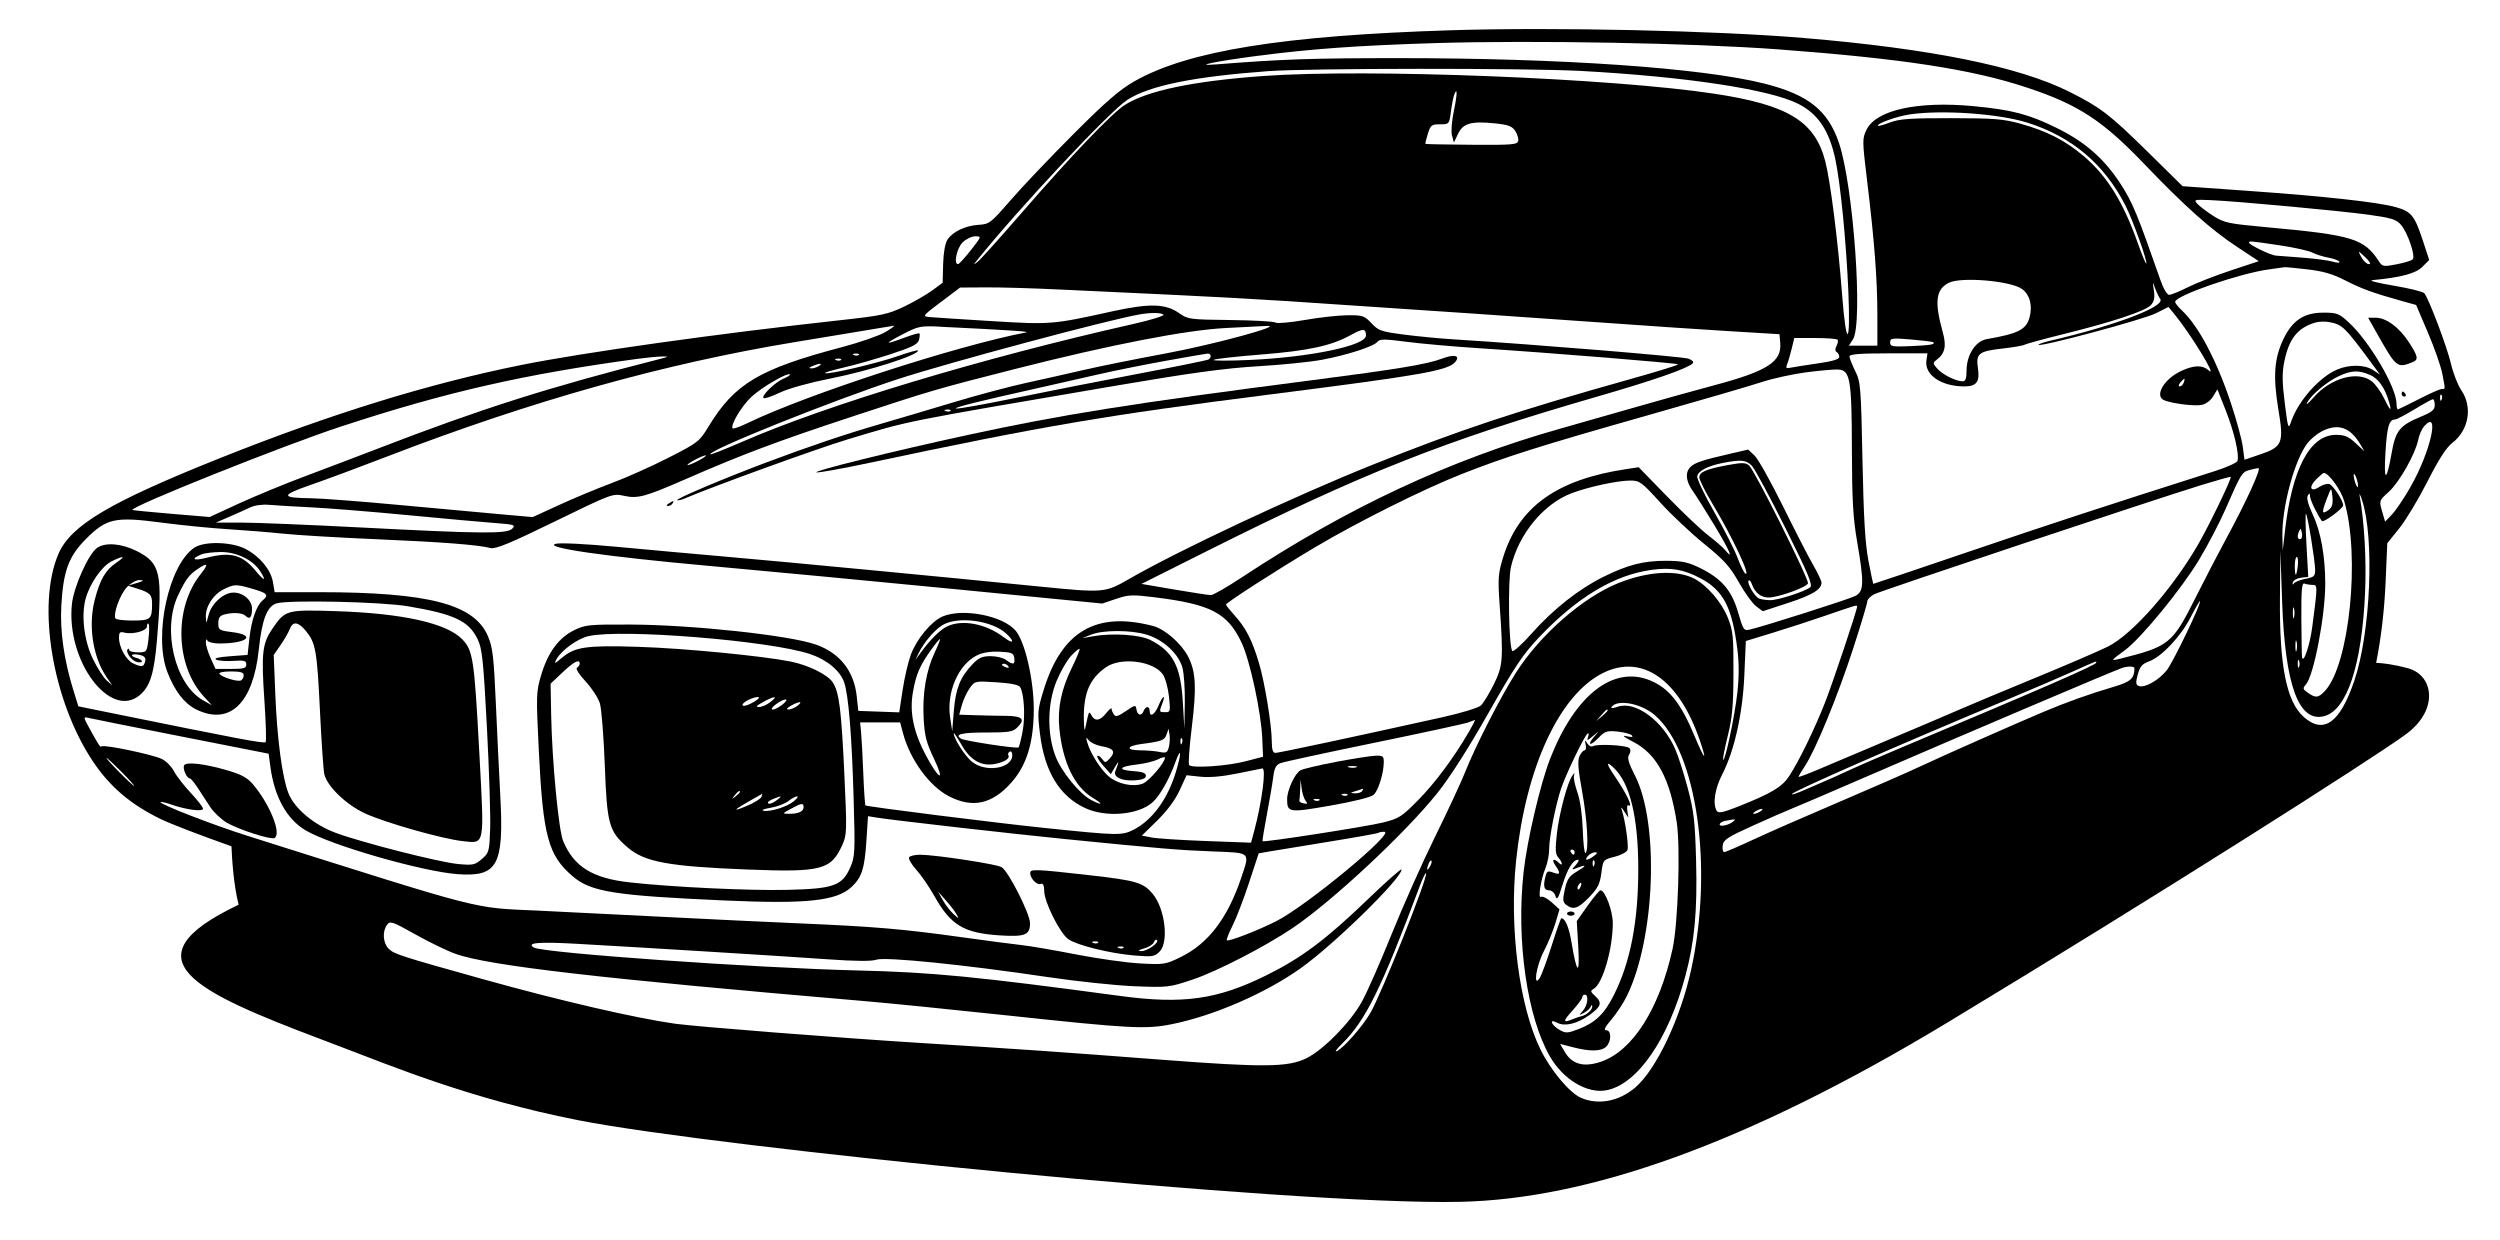 <?xml version="1.0" encoding="UTF-8"?><svg id="a" xmlns="http://www.w3.org/2000/svg" viewBox="0 0 817.54 405.54"><defs><style>.b{fill:#000;fill-rule:evenodd;stroke-width:0px;}</style></defs><path class="b" d="M776.86,103.9h-2.45l2.7,4.78c6.57,11.65,6.74,11.78,11.82,9.76,2.05-.81,1.84-1.92-1.25-6.62-3.18-4.85-7.38-7.92-10.81-7.92Z"/><path class="b" d="M785.75,128.03c-.2,0-.37.37-.37.83s.4.83.88.83.65-.37.37-.83c-.28-.46-.68-.83-.88-.83Z"/><path class="b" d="M804.91,127.65c-1.16-1.71-2.69-5.6-3.39-8.65-1.26-5.47-7.25-21.31-8.73-23.11-.42-.51-4.98-1.63-10.12-2.49-5.14-.86-8.23-1.66-6.86-1.79,9.34-.88,14.15-2.16,16.32-4.33l2.26-2.26-1.99-6.07c-2.77-8.46-3.8-9.75-8.9-11.2-5.77-1.64-23.03-3.54-48.77-5.37l-20.99-1.49-11.4-11.23c-12.37-12.18-15.44-14.54-25.55-19.61-16.57-8.31-45.33-14.14-86.96-17.63-28.93-2.43-81.61-3.58-115.27-2.53-54.99,1.72-86.05,6.72-103.59,16.69-4.85,2.76-9.31,6.62-20.02,17.35-7.58,7.59-16.81,17.3-20.51,21.58-6.43,7.43-6.9,7.79-10.41,8.01-4.36.27-8.49,2.24-10.2,4.86-.76,1.17-1.31,4.24-1.41,7.99l-.16,6.09-3.39,2.5c-1.86,1.37-6.01,3.76-9.21,5.3-5.25,2.52-7.3,2.96-20.9,4.45-39.88,4.36-84.08,10.57-104.34,14.65-30.29,6.11-62.27,15.99-98.33,30.39-36.22,14.47-48.95,22.01-52.99,31.4-7.15,16.63-2,47.83,11.18,67.68,5.57,8.39,12.38,14.21,22.24,19,3.35,1.63,12.63,5.18,23.17,8.92.17,4.04.7,12.76,2.34,19.09-2.45,1.2-4.67,2.34-6.44,3.34-29.97,17.01-1.13,27.63,40.6,43.42,16.02,6.06,41.67,16.77,76.7,23.69,45.68,9.02,234.18,27.86,288.53,26.73,41.48-.87,92.94-18.48,159.47-58.66,67.84-40.97,139.13-86.32,149.92-94.27,10.79-7.95,9.09-19.31.57-21.58-4.95-1.32-8.36-1.68-10.35-1.75,1.6-7.94,2.7-17.11,3.11-26.68l.53-12.44,3.9-4.84c2.15-2.66,6.3-9.56,9.23-15.32,3.69-7.26,6.19-11.15,8.15-12.66,5.38-4.14,6.68-11.68,2.97-17.16ZM722.82,65.44c8.77.38,42.12,3.46,51.75,4.78,7.39,1.02,9.01,1.52,10.53,3.24,2.24,2.55,4.91,10.34,3.89,11.36-.41.41-2.79,1.14-5.29,1.62-4.29.82-4.62.77-5.79-1.03-4.82-7.38-8.62-8.54-36.18-11.06-13.14-1.2-14.38-1.46-17.98-3.77-2.12-1.36-4.45-3.13-5.18-3.93-1.24-1.36-.99-1.43,4.25-1.21ZM775.04,86.23c-.6.6-2.07-.63-3.07-2.56-.91-1.74-.85-1.73,1.24.19,1.21,1.11,2.03,2.18,1.83,2.37ZM762.8,85.56c-1.46-.42-5.86-1-9.79-1.3-3.93-.3-7.9-.6-8.81-.67-1.72-.13-8.74-3.55-8.74-4.26,0-.58.48-.53,9.95.88,4.72.7,9.56,1.78,10.76,2.39,1.2.61,3.57,1.35,5.27,1.66,1.7.31,3.3.9,3.55,1.31.27.44-.64.43-2.18-.01ZM411.32,18.26c17.12-2.26,32.91-3.39,57.87-4.16,32.22-.99,84.48-.04,112.56,2.06,40.38,3.02,63.1,6.51,81.02,12.45,16.85,5.58,24.77,10.74,38.5,25.08,13.12,13.7,21.72,21.38,30.16,26.95l7.22,4.77-9.2,3.05c-5.06,1.68-11.39,4.16-14.07,5.51-2.67,1.35-5.39,2.45-6.03,2.45-.68,0-1.88-2.02-2.84-4.79-7.49-21.44-9.09-25.33-12.87-31.22-5.36-8.36-11.72-13.98-21.03-18.55-9.16-4.51-14.62-5.94-27.18-7.14-18.31-1.74-31.88,1.24-35.04,7.7-1.42,2.9-1.41,3.54.18,16.64,2.39,19.67,3.35,32.2,3.36,43.8v10.19s-4.66,0-4.66,0h-4.67l1.34-2.05c3.36-5.13.2-49.96-4.52-64.11-3.59-10.75-10-15.89-24.35-19.53-20.34-5.16-66.21-8.35-120-8.35-27.79,0-38.16.36-59.08,2.03-8.46.68-.77-.94,13.31-2.79ZM713.34,121.29c-5.68,2.58-8.97,8.29-5.55,9.63,2.76,1.08,9.79,1.95,12.15,1.5,1.38-.26,2.95-1.42,3.78-2.78l1.41-2.32,2.69,6.81c2.8,7.09,4.57,14.74,3.85,16.62-.23.6-3.5,2.07-7.26,3.27-37.34,11.89-53.7,17.25-80.49,26.36-17.16,5.84-31.27,10.58-31.34,10.55-.07-.04-.78-3.44-1.57-7.56-1.07-5.56-1.57-14.02-1.95-32.87-.48-24.09-.6-25.57-2.38-29.18-1.03-2.09-1.87-4.24-1.87-4.78,0-.72,3.48-.99,12.75-.99h12.75l-.34,2.3c-.69,4.73,4.79,8.5,12.38,8.51,4.03,0,5.14-1.49,4.46-6.02-.71-4.74.25-5.5,8.16-6.38,3.43-.39,6.63-.94,7.1-1.23.47-.29,6.11-1.83,12.52-3.42,16.18-4,27.03-7.6,28.77-9.53,1.1-1.22,1.36-2.43.99-4.79-.47-3.07-.46-3.09.43-.66.5,1.37,1.24,2.91,1.64,3.42,1.9,2.41-14.38,8.62-35.74,13.62-2.43.57-4.25,1.2-4.05,1.4.75.74,34.39-8.3,38.38-10.32l4.12-2.08,1.96,2.39c5.27,6.41,14.26,21.13,11.22,18.38-2.02-1.83-4.74-1.79-9,.15ZM714.12,125.12c-.26.69-.86,1.25-1.32,1.25-.49,0-.41-.53.19-1.25.57-.69,1.17-1.25,1.32-1.25s.07.56-.19,1.25ZM717.93,195.55c-7.49,14.94-8.61,15.85-24.43,19.82-3.48.87-3.43.78,1.45-2.8,5.2-3.81,18.58-20.15,24.22-29.58,2.89-4.83,6.8-12.33,8.69-16.68,4.9-11.26,5.31-11.93,7.61-12.57,1.14-.32,2.51-.61,3.06-.66,1.1-.09-4.01,11.09-10.61,23.22-2.36,4.35-6.86,13.01-9.99,19.25ZM708.54,219.21c-2.61,3.26-7.21,5.85-9.11,5.12-1-.39-1.07-1.06-.35-3.75.7-2.61,1.44-3.48,3.65-4.28,4.13-1.49,10.35-8.07,13.6-14.37,1.58-3.06,2.97-5.46,3.09-5.34.57.57-8.78,19.99-10.87,22.62ZM572,152.22c-1.16-.96-2.32-.99-6.77-.17-7.27,1.34-9.53,2.3-9.53,4.05,0,.81,1.91,4.64,4.23,8.51,6.53,10.85,12.81,24.2,10.81,22.96-.43-.27-1.58-2.61-2.55-5.2-.97-2.59-4.39-9.32-7.61-14.94s-5.72-10.89-5.56-11.7c.34-1.75,3.49-3.38,8.37-4.34,5.94-1.17,7.73-.99,9.55.99.95,1.03,5.87,10.17,10.93,20.31,7.37,14.77,8.99,18.62,8.11,19.35-1.67,1.38-10.45,4.23-13.05,4.23-1.26,0-2.9-.23-3.64-.52-1.48-.57-4.18-5.19-3.45-5.92.25-.25.71.25,1.02,1.12,1.05,2.93,3.03,4.49,5.64,4.44,3.2-.06,12.33-3.37,12.74-4.61.41-1.25-17.49-37.1-19.25-38.55ZM568.63,190.43c1.93,3.43,4.48,6.95,5.67,7.84l2.16,1.61,8.29-2.71c7.95-2.6,10.91-4.41,10.91-6.65,0-.57-1.23-3.17-2.73-5.76-1.5-2.59-5.96-11.27-9.91-19.28-3.95-8.01-8.11-15.44-9.26-16.51l-2.08-1.95-6.11,1.41c-8.87,2.04-11.38,2.88-12.77,4.28-1.8,1.8-1.52,4.64.77,7.86,1.11,1.56,4.29,6.6,7.07,11.21,4.94,8.19,6.46,11.66,3.59,8.2-.79-.95-3.31-3.16-5.6-4.9-2.29-1.74-8.34-7.47-13.46-12.73l-9.3-9.56-3.97.6c-22.88,3.43-35.34,12.39-40.42,29.07-1.56,5.12-1.68,6.77-1.07,15.4,1.24,17.88,1.1,19.84-1.95,26-1.5,3.04-3.41,6.14-4.23,6.88-.82.74-6.51,2.47-12.65,3.83-28.2,6.26-53.37,11.64-54.47,11.64-.86,0-1.2-1.01-1.21-3.54,0-5.5-2.3-19.57-4.24-26-2.23-7.39-4.25-11.34-7.86-15.34-1.58-1.75-2.88-3.38-2.88-3.62,0-.61,16.55-11.26,29.13-18.75,13.73-8.17,35.43-19.01,47.85-23.9,14.47-5.7,26.18-9.39,60.75-19.19,16.93-4.8,33.76-9.7,37.39-10.9,3.63-1.19,10.18-2.64,14.56-3.21,4.38-.57,9.09-.99,10.46-.92,3.99.19,4.48,3.02,4.54,26.33.04,16.4.38,22.26,1.71,29.96,2.34,13.56,2.25,16.3-.62,17.77-2.12,1.08-29.57,9.83-34.39,10.96-2.05.48-2.22.23-3.93-5.63-2.1-7.23-5.42-11.07-12.59-14.56-3.77-1.84-5.81-2.26-10.88-2.28-7.37-.02-12.45,1.26-20.39,5.16-8.04,3.94-16.57,10.65-23.56,18.53-3.24,3.66-6.14,6.26-6.43,5.79-1.15-1.86-1.46-22.94-.41-27.48,2.5-10.75,10.69-20.68,19.89-24.12,5.66-2.12,14.99-4.12,19.22-4.12,2.96,0,3.69.54,9.7,7.17,3.58,3.94,10.04,10.03,14.35,13.52,6.54,5.3,8.43,7.4,11.36,12.59ZM346.43,238.3c1.13,11.11,4.94,18.98,10.92,22.6,3.54,2.14,3.22,2.65-.47.74-3.85-1.99-9.83-9.33-11.75-14.43-2.78-7.37-2.62-17.24.39-24.52,1.28-3.1,3.42-6.8,4.76-8.23,1.34-1.43,2.58-2.45,2.76-2.26s-.95,2.95-2.52,6.15c-3.48,7.07-4.76,13.33-4.09,19.96ZM355.57,242.87c-.52-1.83-.46-1.92.54-.72.62.75,2.52,1.61,4.22,1.9,3.84.67,4.58,1.77,2.64,3.91-1.42,1.57-1.57,1.58-2.57.22-.58-.8-1.28-1.23-1.54-.97-.27.27.62,1.72,1.96,3.22l2.44,2.74,1.41-2.45c1.33-2.3,1.35-1.74.07,1.44-.79,1.96,2.15,3.34,6.47,3.02,2.45-.18,3.51-.63,3.51-1.5s-1.11-1.32-3.95-1.5c-5.42-.35-4.97-1.5.85-2.15,2.64-.3,5.82-1.07,7.07-1.72,1.25-.65,2.27-.88,2.27-.52,0,1.59-5.25,7.71-7.27,8.47-3.13,1.19-8.16.14-11.08-2.32-2.63-2.21-6.04-7.59-7.03-11.07ZM379.14,245.88c-1.41-.28-4.2-.51-6.2-.51-4.86,0-4.65-1.43.31-2.07,6.7-.87,7.57-1.2,8.24-3.13l.65-1.87.31,1.96c.17,1.08.07,2.9-.22,4.05-.46,1.83-.85,2.03-3.09,1.58ZM381.06,232.89c-2.04,0-2.04-.01-.96-2.86,1.23-3.23.11-2.55-1.28.78-1.24,2.97-2.86,3.91-2.86,1.66,0-.69-.33-1.25-.74-1.25s-.96.56-1.22,1.25c-.69,1.79-2.03,1.54-2.35-.43-.26-1.62-.38-1.6-3.49.51-2.59,1.77-3.36,1.97-3.94,1.06-.4-.63-.73-1.47-.73-1.87,0-.41-.79.25-1.74,1.46-2,2.54-3.68,2.8-4.83.75-.86-1.53-.78-1.71-2.06,4.36-.19.92-.39-.4-.43-2.91-.15-8.75,1.9-13.55,7.36-17.27,4.86-3.31,15.31-1.98,18.44,2.35.81,1.11,1.72,4.36,2.03,7.22.53,4.93.47,5.2-1.21,5.2ZM376.37,209.36c-3.56-1.84-12.6-2.44-19.14-1.26l-3.33.6,2.91-1.16c3.94-1.57,12.89-1.57,18.15,0,5.43,1.61,10.45,6.24,11.71,10.79.51,1.83.86,7.07.78,11.65l-.14,8.32-.51-8.74c-.67-11.62-3.16-16.42-10.44-20.19ZM386.45,241.43c.28.28.31.99.07,1.6-.27.66-.46.47-.5-.5-.04-.88.16-1.37.44-1.09ZM388.02,253.52l4.58.48c2.97.31,7.21-.07,12.07-1.07,4.12-.85,7.77-1.59,8.11-1.64,1.37-.21-.09,11.01-2.71,20.73l-.96,3.55-14.71-.54c-8.09-.3-16.12-.82-17.85-1.16l-3.14-.62,5.05-4.95c3.21-3.15,5.87-6.73,7.3-9.86l2.25-4.91ZM411.59,279.07l3.2-.57c1.76-.31,10.5-1.75,19.43-3.19,8.93-1.44,16.38-2.78,16.57-2.97.19-.19,1.04-.34,1.88-.34,3.87,0-25.44,24.25-35.35,29.26-6.07,3.06-15.61,6.75-16.13,6.23-.2-.2.64-2.35,1.86-4.77,1.23-2.42,3.65-8.73,5.39-14.02l3.16-9.62ZM452.25,268.98c-5.49,1.36-38.93,6.55-39.37,6.11-.12-.12.5-3.95,1.37-8.52.87-4.56,1.82-10.1,2.09-12.29.4-3.19.9-4.15,2.47-4.74,1.08-.41,14.95-3.42,30.82-6.68,15.87-3.26,29.66-6.25,30.64-6.65.98-.4,1.91-.74,2.07-.77.16-.03-.74,1.73-2,3.9-4.83,8.34-10.99,16.64-16.6,22.33-5.37,5.45-6.27,6.02-11.5,7.31ZM600.64,115.13c.46.28.83,1.01.83,1.61,0,.74-2.23,1.42-6.87,2.08-3.78.54-7.76,1.17-8.84,1.39-1.65.34-1.87.16-1.35-1.09.35-.82,1.02-3.09,1.49-5.04l.86-3.54h6.79c3.74,0,7.03.24,7.32.53.29.29.16,1.2-.28,2.03-.53.98-.52,1.68.03,2.02ZM665.68,221.62c-10.37,4.27-21.85,9.08-25.51,10.68-3.66,1.6-13.96,5.98-22.88,9.74-8.92,3.76-19.13,8.07-22.68,9.59-3.55,1.52-6.45,2.59-6.45,2.39s.94-1.8,2.1-3.54c3.46-5.24,10.73-22.93,15.7-38.23,2.57-7.92,4.67-14.93,4.67-15.58s1.03-1.71,2.29-2.35c2.37-1.21,90.93-30.76,107.14-35.75,5.03-1.55,9.27-2.73,9.41-2.62.44.35-6.89,15.57-10.63,22.06-8.34,14.47-21.48,29.38-29.42,33.38-2.69,1.36-13.38,5.97-23.74,10.24ZM685.52,216.69c0,.75-16.87,8.1-63.11,27.51-7.02,2.95-15.19,6.49-18.15,7.88-2.96,1.38-6.21,2.84-7.21,3.24-1,.4-4,1.7-6.67,2.89-2.66,1.19-4.65,1.85-4.41,1.46.64-1.03,33.72-15.54,69.58-30.52,8.01-3.35,17.93-7.59,22.05-9.44,8.59-3.85,7.91-3.59,7.91-3.01ZM570.43,220.63l.49-11.01,8.83-2.7c4.86-1.49,12.76-4.06,17.57-5.72,9.7-3.35,9.99-3.43,9.99-2.87,0,1.17-7.88,24.74-10.49,31.39-3.47,8.83-8.62,19.38-11.79,24.17-2.31,3.49-5.84,5.59-16.5,9.82-5.06,2.01-6.57,2.32-7.11,1.47-1.41-2.22-.67-7.18,1.8-11.99,3.99-7.78,6.67-19.85,7.22-32.55ZM575.68,265.34c-.69.44-1.62.81-2.08.81s-.27-.36.42-.81c.69-.44,1.62-.81,2.08-.81s.27.36-.42.81ZM564.24,268.42c3.3-.64,3.49-.63,2.66.15-1.29,1.2-4.54,1.95-4.54,1.04,0-.46.84-.99,1.87-1.19ZM563.35,276.5c.23-1.88,1.51-2.72,9.83-6.48,5.26-2.38,10.88-4.83,12.48-5.46,1.6-.63,12.84-5.44,24.97-10.7,30.11-13.05,79.82-34.19,83.22-35.39,1.91-.67,4.16-.65,4.15.05-.06,3.42-1.22,4.44-6.95,6.13-7.68,2.26-15.3,4.98-22.58,8.05-10.25,4.33-32.2,14.04-40.45,17.9-4.4,2.06-16.57,7.39-27.05,11.85-10.48,4.46-22.94,9.93-27.7,12.15-4.76,2.22-8.99,4.04-9.42,4.04s-.65-.97-.51-2.16ZM633.18,117.76c2.86-2.11,3.42-4.51,2.14-9.11-2.78-9.98-2.29-14.01,1.96-16.16,4.05-2.05,20.4-.64,24.02,2.06,2.49,1.86,3.41,5.33,2.42,9.14-1.06,4.08-3.66,5.42-14.03,7.21-3.7.64-6.6,5.2-6.6,10.38,0,2.52-.34,3.42-1.27,3.42-2.17,0-6.55-2.18-8.28-4.12-1.48-1.66-1.52-1.95-.34-2.82ZM624.98,113.18c-6.2.27-6.87.16-6.87-1.22s.56-1.47,6.87-.94c3.78.32,7.02.72,7.21.89.8.71-.72.98-7.21,1.27ZM660.73,40.45c-5.53-1.54-8.65-1.79-22.64-1.81-13.24-.02-16.91.23-19.94,1.38-2.04.77-3.83,1.28-3.98,1.13-.68-.68,6.04-3.11,10.37-3.74,10.61-1.55,29.14-.24,38.51,2.72,14.54,4.6,25.17,13.61,32.06,27.2,2.39,4.72,7.27,18.34,6.75,18.86-.16.16-1.32-2.62-2.58-6.18-4.91-13.92-10.18-22.44-17.96-29.03-5.99-5.08-11.93-8.11-20.6-10.52ZM368.66,32.64c7.34-4.66,21.56-7.56,45.99-9.37,13.17-.98,84.69-1.03,102.36-.07,34.26,1.86,61.79,6.03,71.08,10.77,6.5,3.32,10.13,8.78,12.13,18.28,1.67,7.95,3.53,26.92,4.22,43.02.77,18.14-.7,18.79-2.06.91-1.31-17.23-3.82-37.04-5.49-43.45-3.42-13.1-12.12-18.41-36.17-22.07-33.54-5.11-113.77-8.27-147.72-5.8-22.87,1.66-37.79,4.78-45.16,9.45-4.17,2.64-17.75,16.84-33.55,35.08-7.13,8.23-13.69,15.52-14.56,16.2-1.52,1.17-1.53,1.15-.27-.42,13.78-17.15,43.58-48.95,49.21-52.53ZM474.84,44.34l.61,2.27,1.36-2.86c1.64-3.45,4.32-4.2,12.11-3.4,4.29.44,5.57.92,6.58,2.46.69,1.06,1.13,2.53.98,3.28-.25,1.21-1.98,1.35-15.22,1.25-8.22-.06-15.03-.19-15.13-.29-.1-.1.26-1.58.79-3.29.89-2.84,1.23-3.11,3.99-3.11,2.99,0,3.02-.03,3.57-4.17.3-2.29.77-4.74,1.04-5.44,1.11-2.89,1.07-.25-.08,5.2-.7,3.31-.96,6.8-.62,8.1ZM314.75,79.31c1.12-1.12,3-2.04,4.17-2.04,2.1,0,2.09.04-1.42,4.52-1.95,2.48-3.82,4.54-4.17,4.58-1.55.15-.49-5.14,1.42-7.05ZM307.72,98.76l6.24-4.73,8.74-.05c4.81-.03,15.85.3,24.55.73,8.7.43,24.99,1.2,36.2,1.7,11.21.51,28.25,1.45,37.86,2.08,44.19,2.93,81.87,5.5,104.02,7.1,13.27.96,31.44,2.18,40.36,2.72l16.23.98.25,2.96c.51,6.06-4.32,9.14-21.54,13.73-6.14,1.64-17.53,4.8-25.31,7.04-7.78,2.24-19.02,5.44-24.97,7.12-36.31,10.25-69.7,25.85-104.36,48.74-4.76,3.14-9.26,5.72-9.99,5.73-.73,0-6.14-.82-12.02-1.83l-10.7-1.83,21.51-10.78c50.82-25.46,77.3-35.95,127.39-50.43,18.77-5.43,29.55-9.18,31.36-10.91.45-.42-.11-1.06-1.35-1.53-1.8-.68-50.14-4.66-76.8-6.32-4.58-.28-11.94-.99-16.37-1.57-7.34-.96-8.27-1.28-10.53-3.7-2.29-2.45-2.88-2.65-7.76-2.62-2.91.02-9.22.71-14.02,1.55-4.81.84-9.12,1.22-9.6.85-.47-.37-7.1-.74-14.72-.83-13.39-.15-13.97-.23-16.83-2.27-4.35-3.09-9.68-3.24-21.67-.6-19.8,4.37-20.25,4.4-39.62,3.22-9.79-.6-18.92-1.19-20.3-1.32-2.42-.22-2.3-.38,3.74-4.95ZM446.69,109.75c0,3.26-18.12,7.06-38,7.96-6.79.31-12.11.3-11.82-.01.29-.32,7.22-1.1,15.4-1.75,15.61-1.24,23.05-2.85,29.43-6.37,4.1-2.26,4.99-2.23,4.99.17ZM380.45,102.93c.24.39-4.14,1.73-9.73,2.99-49.79,11.24-99.82,26.3-127.82,38.47-5.67,2.46-10.44,4.35-10.6,4.19-1.14-1.14,39.62-17.5,61.27-24.58,16.26-5.32,68.64-19.36,79.06-21.18,3.74-.66,7.38-.6,7.82.11ZM307.72,106.86c22.26,1.09,29.36,1.56,27.88,1.84-22.72,4.33-71.7,20.26-91.06,29.62-2.48,1.2-4.69,2-4.92,1.78-.93-.93,2.89-7.35,6.16-10.37,3.41-3.15,11.8-8.01,12.53-7.28.2.2-.73.81-2.06,1.36-2.75,1.14-7.34,5.59-6.57,6.37.28.28,2.69-.53,5.35-1.79,2.85-1.36,9.65-3.25,16.59-4.62,12.56-2.48,28.61-7.6,28.61-9.13,0-.29-2.94.51-6.53,1.78-6.66,2.36-23.23,6.24-23.88,5.59-.2-.2,2.54-1.01,6.08-1.82,3.54-.8,10.43-2.76,15.3-4.35,7.08-2.31,8.95-3.25,9.33-4.69.26-.99.32-1.94.14-2.12-.18-.18-2.42.46-4.99,1.42-6.58,2.46-6.72,2.09-.44-1.16,5.14-2.66,5.76-2.78,12.48-2.45ZM265.69,119.71c2.29-.98,3.6-.98,2.08,0-.69.44-1.81.79-2.5.76-.82-.03-.68-.29.42-.76ZM273.95,117.28c.88-.04,1.37.16,1.09.44-.28.28-.99.31-1.59.07-.66-.27-.47-.46.5-.5ZM279.77,115.62c.88-.04,1.37.16,1.09.44-.28.28-.99.31-1.59.07-.66-.27-.47-.46.5-.5ZM286.91,107.4c2.52-.43,4.95-.83,5.41-.88.46-.06-.78.86-2.74,2.04-1.97,1.18-8.38,3.41-14.24,4.96-27.05,7.13-35.11,11.93-43.61,25.92-3.02,4.98-3.44,5.3-13.16,10.26-5.52,2.82-13.84,6.53-18.49,8.26-4.65,1.73-12.37,4.94-17.16,7.14l-8.72,4-10.84-.96c-5.96-.53-20.95-1.9-33.31-3.05-12.36-1.15-25.09-2.12-28.29-2.15-10.03-.11-10.05-.95-.1-4.39,4.9-1.69,16.29-5.93,25.31-9.4,46.63-17.99,90.46-30.28,132.77-37.24,12.43-2.04,24.66-4.07,27.17-4.5ZM228.66,150.5c-1.6.88-3.29,1.59-3.74,1.59s.48-.72,2.08-1.59c1.6-.88,3.29-1.59,3.74-1.59s-.48.72-2.08,1.59ZM167.51,172.89c-1.74,1.73-9.72,1.67-49.53-.4-16.71-.87-34.2-1.58-38.88-1.59h-8.5s4.34-1.88,4.34-1.88c2.39-1.03,5.47-2.41,6.84-3.07,1.48-.71,4.02-1.06,6.24-.86,2.06.18,8.24.55,13.73.82,5.49.27,19.72,1.41,31.62,2.55,11.9,1.14,24.75,2.3,28.55,2.58,6.34.48,6.81.63,5.58,1.85ZM111.74,139.41c34.25-11.24,59.76-17.05,96.95-22.09,2.97-.4,6.53-.74,7.91-.75,2.21-.02,2.12.08-.83.83-36.54,9.3-58.24,16.2-92.37,29.36-6.41,2.47-17.08,6.53-23.72,9.01-6.64,2.49-16.36,6.5-21.6,8.91l-9.53,4.39-12.52-1.05c-6.89-.58-12.62-1.14-12.73-1.25-1.01-.96,49.48-21.15,68.45-27.37ZM38.93,252.44c-2.49-2.52-4.33-4.58-4.1-4.58s2.45,2.06,4.94,4.58c2.49,2.52,4.33,4.58,4.1,4.58s-2.45-2.06-4.94-4.58ZM80.54,273.2c-11.1-3.51-28.61-10.32-28.02-10.91.17-.17,1.76.21,3.55.83,4.86,1.69,10.32,2.4,10.32,1.34,0-.49-1.82-2.84-4.05-5.21-2.23-2.38-4.67-5.53-5.42-7.01-.75-1.48-2.52-3.29-3.93-4.01-2.77-1.43-19.02-4.84-19.72-4.14-.45.45-.94-.29-4.19-6.22-1.77-3.24-1.81-3.52-.42-3.16.84.22,14.51,2.95,30.36,6.08l28.83,5.68.56,4.19c1.32,9.96,5.38,17.27,11.62,20.93,8.34,4.88,37.98,13.41,49.58,14.27,13.18.97,15.24-2.86,13.98-25.92-.35-6.41-.99-19.76-1.43-29.67-.69-15.67-1.03-18.58-2.63-22.3-4.49-10.43-19.36-14.29-55.19-14.32h-14.53s-.56-3.33-.56-3.33c-.68-4.02-4.38-8.47-9.03-10.84-4.56-2.33-13.36-2.54-16.62-.41-8.37,5.48-13.45,28.64-8.9,40.61,2.39,6.29,5.6,10.44,9.55,12.36,10.92,5.29,18.57-2.1,20.39-19.69,1-9.71,2.74-14.18,5.85-15.05,4.16-1.17,34.2-.51,42.9.96,15.11,2.54,19.92,4.8,22.79,10.74,1.5,3.1,1.88,6.69,3.05,28.91.73,13.95,1.21,28.87,1.06,33.14-.26,7.42-.39,7.86-2.73,9.88-2.25,1.93-2.91,2.07-7.76,1.62-6.19-.58-31.44-7.01-40.06-10.21-7.11-2.64-13.4-7.91-15.4-12.91-2.04-5.1-3.73-17.78-4.31-32.35l-.52-12.9,2.26-3.27c1.24-1.8,2.59-4.14,2.99-5.2.98-2.58,2.7-2.43,5.13.46,3.33,3.95,3.77,6.41,4.72,25.91.5,10.3,1.14,19.76,1.43,21.03.89,4,7.14,10.04,13.36,12.9,6.63,3.05,25.28,8.34,31.91,9.05,7.33.78,7.09,2.05,5.45-28.58-1.67-31.13-2.06-33.77-5.63-37.45-5.1-5.26-19.52-8.47-41.22-9.17-16.25-.52-16.64-.42-20.86,5.78-3.28,4.81-3.64,8.03-2.59,23.38.49,7.24.68,13.39.41,13.66-.54.54-8.14-.9-52.3-9.88l-8.95-1.82-1.63-5.28c-3.09-10.01-4.41-19.32-3.93-27.75.64-11.27,2.41-16.04,8.04-21.69,6.74-6.76,9.52-7.37,24.56-5.38,6.42.85,16.17,1.82,21.66,2.16,5.49.34,13.73,1,18.31,1.48,4.58.48,18.25,1.29,30.37,1.81,21.59.92,33.28,1.83,37.45,2.89,1.6.41,6.41-1.58,20.98-8.69,18.57-9.06,18.96-9.21,22.54-8.41,4.57,1.02,6.87.41,20.42-5.51,18.16-7.93,29.79-12.3,53.4-20.09,26.79-8.84,28.46-9.32,54.09-15.84,31.38-7.98,55.94-12.75,69.07-13.42,6.18-.32,12.17-.62,13.31-.68,6.09-.3-17.14,6.04-32.91,8.97-10.05,1.87-22.2,4.32-27,5.44-4.81,1.12-13.23,3.01-18.72,4.21-5.49,1.2-16.17,4.04-23.72,6.32-7.55,2.28-18.22,5.45-23.72,7.04-11.79,3.42-23.55,7.38-37.86,12.77-13.54,5.09-29.31,11.76-28.86,12.21.19.19,1.24-.03,2.33-.49,9.75-4.15,43.68-16.45,53.61-19.43,20.66-6.21,16.55-5.39,87.76-17.54,24.26-4.14,35.49-5.67,46.24-6.31,7.81-.46,17.22-1.42,20.92-2.12,8.4-1.59,16.96-4.37,18.11-5.87.73-.96,2.22-.96,9.61,0,4.81.63,15.48,1.57,23.72,2.1,22.07,1.41,64.61,4.85,65.01,5.26.19.19-6.68,2.32-15.27,4.73-37.66,10.56-56.43,16.79-84.69,28.13-25.84,10.37-63.41,28-79.69,37.39-7.77,4.48-8.17,4.51-29.33,2.4-31.16-3.11-82.98-8.05-101.11-9.63-10.76-.94-27.42-2.44-37.03-3.35-10.19-.95-18.49-1.36-19.91-.98-4.43,1.19,16.3,4.18,50.28,7.24,17.62,1.59,53.73,5,80.24,7.59l48.2,4.71,4.5-1.53c4.07-1.38,5.27-1.43,12.68-.51,18.3,2.28,23.72,5.1,28.32,14.72,2.77,5.79,6.47,22.95,6.82,31.59l.24,5.83-5.83,1.51c-5.92,1.54-17.25,2.3-18.33,1.23-.33-.32.06-5.88.86-12.35,1.6-12.94,1.34-18.17-1.15-23.05-2.21-4.34-7.61-9.08-11.5-10.1-18.6-4.88-29.87,1.69-35.77,20.86-2,6.51-2.08,7.36-1.24,14.26,1.52,12.47,6.32,20.41,14.7,24.38,6.82,3.23,17.55,2.32,22.19-1.89,2.32-2.1,5.43-7.57,7.35-12.91,1.95-5.42,2.17-3.55.32,2.69-2.71,9.14-7.74,16.07-13.97,19.25-3.75,1.91-5.09,1.89-28.8-.57-16.31-1.69-58.43-6.99-58.84-7.4-.17-.17-.5-4.95-.72-10.61-.22-5.66-.55-11.7-.72-13.42l-.31-3.12h13.09l.94,3.54c2.29,8.61,8.61,17.3,14.97,20.6,7.71,3.99,14.08,2.64,20.33-4.32,5.11-5.68,7.42-13.11,7.46-23.98.03-9.63-2.84-22.16-5.92-25.82-4.12-4.89-17.19-7.45-23.86-4.67-3.66,1.53-8.5,7.34-10.43,12.52-.86,2.32-2.07,7.52-2.68,11.54l-1.11,7.31-6.69-.24-6.69-.24-.51-4.72c-.89-8.32-5.52-14.2-13.35-16.96-8.61-3.04-40.34-6.47-60.62-6.55-13.62-.06-14.82.06-18.49,1.87-5.02,2.47-8.55,7.28-10.73,14.61-1.65,5.52-1.68,6.5-.77,24.98,1.36,27.73,3.06,34.01,11.03,40.83,6.02,5.15,13.54,6.34,50.17,7.96,26.5,1.17,36.16.13,41.06-4.44,3.31-3.08,4.25-5.96,4.83-14.71l.55-8.43,2.99.48c5.32.86,44.11,5.27,61.66,7.02,31.47,3.13,36.98,3.6,48.06,4.02,12.68.49,12.22.06,9.31,8.7-4.42,13.11-10.72,21.38-19.62,25.77-5.1,2.51-5.57,2.58-13.4,2.16-4.47-.24-13.92-1.57-21.02-2.96-7.09-1.39-15.15-2.77-17.89-3.06-2.75-.3-11.47-1.45-19.38-2.55-19.19-2.68-28.39-3.47-52.6-4.51-11.21-.48-31.25-1.44-44.52-2.13-13.27-.68-31.81-1.61-41.19-2.05-22.44-1.06-16,.59-95.7-24.59ZM70.74,215.73c.79.37,3.32.55,5.62.39,3.54-.24,4.18-.07,4.18,1.17,0,1.23-.8,1.46-5.03,1.46h-5.03l-1.61-3.54c-.88-1.94-1.58-4.29-1.56-5.2s.24-1.2.47-.62c.24.6,1.91,1.04,3.99,1.04,9.08,0,12.15-2.71,4.2-3.71-4.33-.54-4.58-.7-4.58-2.91,0-1.72.49-2.47,1.87-2.84,2.99-.8,6.04-.6,7.1.46,1.3,1.3,2.05.44,2.05-2.36s-2.86-5.29-6.06-5.29-7.13,3.52-8.13,7.29c-.8,3.02-.83,3.04-.91.62-.11-3.39,2.43-7.3,5.84-8.98,3.5-1.72,4-1.73,9.55-.12,4.76,1.38,5.29,1.99,3.2,3.73-2.02,1.68-3.68,6.41-4.34,12.38l-.6,5.47-5.83.44c-3.89.3-5.35.67-4.39,1.12ZM79.7,220.77c0,.66-.38,1.44-.85,1.72-.99.61-6.4-1.03-7.09-2.15-.27-.44,1.36-.77,3.73-.77,3.11,0,4.21.31,4.21,1.2ZM64.7,186.04c3.29-2.27,3.62-1.66.93,1.7-8.82,11.02-8.32,29.93,1.05,40.06l2.61,2.83-2.82-1.58c-9.28-5.18-13.57-23.22-8.2-34.45,2.48-5.19,3.51-6.56,6.43-8.57ZM65.85,181.29c.98-.4,3.81-.74,6.29-.77,5.08-.06,10.49,2.52,12.85,6.13,2.25,3.44,1.55,3.57-1.2.24-4.58-5.55-8.27-6.56-16.36-4.46-4.17,1.08-5.22.34-1.58-1.12ZM395.21,117.56c-.4.25-10.6,2.32-22.68,4.61-12.08,2.29-30.19,5.86-40.26,7.93-10.07,2.07-18.87,3.65-19.56,3.5-1.2-.26,7.08-2.32,27.25-6.81,5.15-1.15,13.58-3.06,18.72-4.25,5.15-1.19,15.17-3.22,22.26-4.5,7.09-1.28,13.37-2.37,13.94-2.41,1.18-.09,1.41,1.26.32,1.94ZM310.82,134.36c-.28.28-.99.31-1.59.07-.66-.27-.47-.46.5-.5.88-.04,1.37.16,1.09.44ZM329.75,247c-.23-.37-.04-.92.43-1.2.47-.29.85.23.85,1.14,0,4.44-8.83,5.82-13.29,2.07-2.33-1.96-5.87-7.54-5.85-9.22,0-.36,1.15,1.34,2.55,3.78,2.91,5.08,6.45,7.1,10.91,6.26,3.12-.59,5.02-1.81,4.4-2.82ZM314.29,241.57c-2.28-1.41.16-2.03,7.99-2.03s8.94-.2,10.45-1.72c2.67-2.67,1.61-3.69-3.88-3.73-2.7-.02-7.22-.11-10.05-.21l-5.13-.17.86-3.12c.47-1.72,1.63-4.2,2.56-5.52,1.7-2.39,1.73-2.4,8.75-1.96,4.6.29,7.28.83,7.74,1.56,1.31,2.12,1.74,9.53.84,14.41-.5,2.69-1.1,5.09-1.35,5.33-.49.49-17.6-2.11-18.79-2.85ZM327.69,217.4c0-.67,1.59-.3,2.07.5.29.47-.04.61-.78.33-.71-.27-1.29-.64-1.29-.82ZM328.99,215.8c-.89-.67-3.16-1.22-5.04-1.22-2.78,0-3.9.51-5.99,2.7-3.97,4.18-5.46,7.93-6.04,15.19l-.53,6.66-.67-4.38c-1.27-8.3,2.61-17.36,8.74-20.43,1.84-.92,4.39-1.33,7.39-1.2,4.04.18,4.61.43,4.84,2.08.31,2.16-.43,2.32-2.71.6ZM328.27,208.41c-5.95-4.54-13.88-5.99-18.8-3.44-2.26,1.17-5.6,4.57-8.64,8.8l-1.48,2.06.99-2.08c1.67-3.51,5.16-7.68,7.79-9.29,5.06-3.09,16.33-1.58,21.01,2.81,2.87,2.69,2.25,3.51-.87,1.13ZM304.64,212.29c1.39-1.94,2.63-3.43,2.76-3.3.13.13-.65,2.1-1.73,4.37-2.78,5.83-4.05,13.37-3.63,21.45.31,5.87.85,7.98,3.47,13.49,3.64,7.67,1.54,6.73-2.69-1.21-4.09-7.68-5.43-14.12-4.29-20.68,1.03-5.93,2.23-8.71,6.1-14.13ZM191.52,222.87c2.04,2.19,4.15,5.43,4.67,7.21.52,1.78,1.24,10.91,1.59,20.29.72,19.31,1.34,21.51,7.55,26.82,5.49,4.7,13.37,6.15,38.92,7.15,24.38.96,27.51.16,31.18-8,1.53-3.4,1.56-4.49.66-23.72-.97-20.72-1.68-26.28-3.79-29.51-1.61-2.47-7.99-5.62-13.67-6.76-9.42-1.88-35.05-4.36-49.93-4.83-17.02-.54-20.69,0-25.05,3.67-2.32,1.95-2.54,2.01-1.71.46,1.57-2.94,6.91-6.82,10.5-7.63,10.86-2.45,59.19,1.46,72.44,5.86,5.56,1.85,9.94,5.51,11.21,9.37,1.4,4.28,2.47,17.38,3.05,37.52.52,18.07.46,19.36-1.12,22.94-2.63,5.95-5.43,6.94-20.63,7.29-12.57.29-37.72-.91-51.59-2.46-12.07-1.35-18.14-5.13-21.63-13.48-1.5-3.58-3.65-26.21-3.93-41.25l-.19-10.23,3.88-3.67c3.75-3.55,5.64-4.51,5.64-2.88,0,.43-.39,1.03-.88,1.32-.52.32.65,2.17,2.84,4.52ZM260.75,230.83c-.89.67-2.2,1.21-2.91,1.19-.83-.02-.55-.46.78-1.22,2.72-1.56,4.2-1.54,2.13.03ZM262.78,264c0,1.38-1.81,2.18-4.85,2.13-2.18-.03-2.16-.07.69-1.63,3.53-1.93,4.16-2.01,4.16-.51ZM257.81,261.96c2.71-2.08,4.28-2.03,1.77.07-2.19,1.83-7.85,3.58-9.97,3.08-.77-.18.3-.61,2.38-.95,2.07-.34,4.7-1.33,5.83-2.2ZM251.13,262.4c0-.24.84-.78,1.87-1.2,2.67-1.07,2.93-.98,1.09.42-1.64,1.24-2.96,1.59-2.96.78ZM255.9,230.39c-1.16.92-2.62,1.66-3.23,1.65-.62-.01-.19-.75.96-1.65,1.14-.9,2.6-1.64,3.23-1.65.65,0,.23.71-.96,1.65ZM251.96,229.56c-1.14.9-2.82,1.64-3.73,1.65-1.21.01-.87-.42,1.25-1.6,3.76-2.1,5.14-2.12,2.48-.05ZM247.36,229c-2.3,1.56-4.55,2.29-4.55,1.49,0-.37.84-1.09,1.87-1.58,2.78-1.34,4.7-1.27,2.68.09ZM245.14,261.92c2.15-1.23,3.99-2.27,4.09-2.32.1-.05,0,.4-.24,1.01s-2.33,1.9-4.67,2.89c-4.96,2.1-4.68,1.55.81-1.58ZM240.52,260.45c-1.32,1.03-1.35,1.01-.31-.31,1.09-1.39,1.77-1.83,1.77-1.14,0,.17-.66.83-1.46,1.46ZM448.1,331.3c-2.59,4.42-8.49,11.16-10.85,12.4-.98.52-.25-.56,1.63-2.39,7.65-7.48,12.88-18.09,25.46-51.69.91-2.43,1.81-4.27,2-4.08.84.84-14.57,39.5-18.24,45.76ZM467.6,283.38c-.98,1.69-1.22,1.15-.41-.95.28-.74.69-1.18.91-.96.21.21,0,1.07-.49,1.91ZM479.19,252.34c-1.33,3.35-5.81,12.99-9.96,21.41-4.14,8.42-10.53,22.75-14.19,31.85-3.66,9.1-8.04,19.02-9.73,22.05-3.78,6.78-12.6,15.75-18.18,18.46-5.96,2.9-13.97,2.98-47.02.45-34.27-2.62-45.58-3.41-79.47-5.52-25.99-1.62-73.24-5.33-79.89-6.27-13.1-1.85-37.85-7.59-62.83-14.57-27.19-7.6-29.07-8.21-30.82-9.96-1.87-1.87-2.13-5.62-.55-7.79,1.01-1.38,1.65-1.17,9.37,3.16,4.55,2.55,10.46,5.41,13.11,6.34,11.02,3.87,47.32,8.06,133.3,15.39,8.24.7,29.21,2.8,46.6,4.67,40.83,4.38,45.76,4.64,54.43,2.88,13.68-2.77,30.62-10.15,42.07-18.32,10.95-7.81,32.9-29.31,32.9-32.21,0-.49-4.88,3.81-10.85,9.56-13.86,13.35-21.87,19.36-33.5,25.09-15.96,7.88-27.14,9.44-47.66,6.68-47.32-6.37-61.49-7.74-85.66-8.33-33.75-.82-103.23-5.73-106.1-7.51-2.52-1.55,1.48-1.91,13.73-1.23,21.11,1.17,67.81,4.05,82.5,5.09,9.03.64,14.21.68,15.81.12,2.85-.99,28.88,1.64,55.64,5.63,9.61,1.43,22.53,2.81,28.71,3.05,10.99.44,11.4.39,19.13-2.2,7.94-2.67,23.76-10.83,32.7-16.87,12.95-8.76,36.72-30.93,47.23-44.06,4.09-5.1,10.19-14.67,16.72-26.19,8.55-15.09,11.34-19.26,16.53-24.73,12.53-13.2,24.68-20.48,36.95-22.12,6.28-.84,10.33-.14,15.79,2.72,7.55,3.96,10.42,9.45,12.15,23.24.57,4.55.57,9.15-.01,14.28-.87,7.71-4.01,22.52-4.64,21.89-.19-.19.48-3.68,1.49-7.75,1.5-6.03,1.85-9.88,1.88-20.72.04-11.99-.15-13.78-1.86-18.04-2.04-5.07-6.8-10.59-10.98-12.75-5.72-2.96-15.25-2.39-24.86,1.49-11.62,4.69-25.58,16.93-33.44,29.3-5.01,7.89-13.15,23.8-16.55,32.35ZM534.66,355.71c-5.27,4.45-11.88,5.71-17.52,3.36-3.78-1.58-9.97-8.93-13.39-15.9-6.97-14.2-10.26-39.84-7.95-61.84,3.21-30.52,14.16-54.15,28.39-61.24,12.72-6.34,24.79,2.01,31.62,21.86,2.57,7.47,1.71,6.83-1.65-1.22-4.49-10.79-8.35-15.64-14.46-18.19-12.09-5.05-24.59,4.68-32.74,25.46-3.22,8.21-7.59,26.85-8.72,37.17-2.46,22.49,1.16,47.58,8.72,60.5,4.35,7.43,12.13,12.04,18.34,10.87,10.09-1.89,20.26-16.59,25.82-37.3,3.04-11.33,3.97-21.3,3.53-37.8-.34-12.72-.72-16.09-2.69-23.57-1.26-4.8-3.15-10.67-4.2-13.05-4.04-9.14-12.98-15.7-18.68-13.72-1.41.49-2.37.58-2.13.19,1.73-2.79,9.8-1.3,14.29,2.65,13.7,12.02,19.06,49.54,11.86,82.87-3.5,16.18-11.5,33.05-18.45,38.91ZM534.06,242.57c7.72,4.01,12,11.93,14.25,26.29,1.26,8.1.45,33.21-1.35,41.41-4.3,19.66-13.13,33.52-23.57,36.98-5.5,1.82-9.28.79-11.62-3.17l-1.6-2.71,4.22,1.1c5.61,1.46,9.28,1.38,10.88-.21,1.73-1.73,1.73-5.35,0-5.35-.93,0-.43-1.03,1.69-3.51,1.65-1.93,3.93-5.4,5.06-7.71,9.26-18.93,10.64-56.43,2.65-72.05-2.14-4.19-2.59-5.79-1.93-6.84.56-.9.58-1.66.05-2.18-.95-.94-10.52-1.43-11.86-.6-.5.31-1.34-.1-1.85-.91-.84-1.31-.9-1.27-.54.4.22,1.03.05,1.87-.38,1.87s-1.17.87-1.65,1.93c-.66,1.45-.45,4.29.85,11.41,1.73,9.48,2.28,19.51,1.11,20.22-.34.21-.74-3.21-.88-7.59-.16-4.89-.83-9.59-1.74-12.18-.81-2.32-1.33-4.78-1.14-5.47.3-1.11.24-1.11-.56,0-1.6,2.22-4.29,12.37-5.03,18.96-.58,5.15-.49,6.68.46,7.74,1.43,1.59,1.6,3.18.18,1.76-1.7-1.7-2.49-1.1-1.13.85,1.81,2.58,1.62,3.22-.7,2.34-1.68-.64-2.07-.47-2.48,1.06-.89,3.31-.57,4.73,1.06,4.73.9,0,1.82.8,2.15,1.87.48,1.54.88.91,2.26-3.54,1.65-5.34,3.48-8.32,5.1-8.32.46,0,.14.77-.71,1.71-1.53,1.69-1.52,1.7.7.85,3.06-1.17,2.82-.57-.58,1.44-2.29,1.35-3,2.44-3.71,5.7-.75,3.44-.68,4.18.49,5.07,2.29,1.74,3.88,1.2,7.46-2.5,2.81-2.91,3.52-4.31,4-7.91.57-4.36.59-4.38,4.31-5.32,2.06-.52,3.96-1.51,4.23-2.22.47-1.24-.72-9.68-1.85-13.05-.4-1.19-.17-1.08.79.42l1.35,2.08-.34-2.26c-.19-1.24-.02-2.07.37-1.82,1.7,1.05-.55-3.75-4.4-9.38-2.88-4.21-3.06-5.35-.44-2.9,5.33,5.01,8.05,16.18,8.05,33.13s-2.51,30.34-7.96,41.17c-3.14,6.25-6.09,9.08-11.67,11.21-3.43,1.31-4.13,1.35-6,.29-2.77-1.56-3.74-3.9-1.01-2.45,2.58,1.38,6.68.42,10.73-2.52,3.85-2.79,4.19-4.02,1.73-6.25-1.47-1.33-1.53-1.63-.42-2.25,2.95-1.65,6.27-13.06,6.27-21.53,0-3.96-2.53-10.73-4.01-10.73-.36,0-2.25,2.27-4.21,5.04l-3.56,5.04.49,8.48c.55,9.53-.5,8.87-2.19-1.39-.83-5.05-2.08-8.02-3.36-8.02-.17,0-1.59,4.03-3.15,8.95-1.56,4.92-3.32,9.68-3.91,10.59-2.28,3.48-1.12-4.04,1.34-8.72,1.32-2.52,3.02-6.64,3.77-9.15l1.36-4.58-2.56-2.31c-1.41-1.27-2.96-2.07-3.45-1.77-1.12.7-.15-5.59,1.47-9.54.63-1.54,1.16-4.27,1.16-6.07,0-3.8,2.08-14.37,3.9-19.81,1.57-4.7,7.68-17.36,8.66-17.97.4-.25.49.22.18,1.05-.5,1.36-.35,1.34,1.47-.16l2.01-1.66-1.59,1.88c-2.39,2.82-1.13,3.04,1.53.26,2.06-2.15,2.76-2.38,6.17-2.04,2.12.21,4.23.77,4.69,1.24.58.59.07.69-1.65.3-1.72-.39-1.08.17,2.07,1.81ZM521.22,279.93c-2.08,1.58-3.34,1.58-1.95,0,.59-.67,1.63-1.22,2.32-1.22.94,0,.85.3-.37,1.22ZM521.32,282.97c-.27.66-.46.47-.5-.5-.04-.88.16-1.37.44-1.09.28.28.31.99.07,1.6ZM514.93,278.66c0,.46-.16.83-.37.83s-.6-.37-.88-.83c-.28-.46-.12-.83.37-.83s.88.37.88.83ZM516.88,289.93c-.27.71-.67,1.11-.89.89-.22-.22-.15-.8.15-1.28.82-1.33,1.3-1.07.74.4ZM517.98,331.21c.99-.52,1.99-1.42,2.22-1.99.26-.65.45-.69.49-.11.07,1.07-1.83,2.83-3.43,3.17-.59.12-2.02.61-3.16,1.08-3.11,1.28-3.05.61.3-3.09,1.67-1.84,3.03-3.73,3.03-4.18s.37-.83.83-.83c1.36,0,.95,3.49-.62,5.26-1.41,1.59-1.4,1.61.34.7ZM522,235.8l1.59-1.87c.87-1.03,1.71-1.87,1.87-1.87.67,0,.17.67-1.59,2.16l-1.87,1.59ZM753.43,234.51c-5.71-5.01-8.04-16.61-7.85-39.07l.13-15.4.58,16.64c.96,27.42,5.4,39.61,13.69,37.53,7.48-1.88,12.39-16.65,13.44-40.44.47-10.58-.23-23-1.76-31.5-.22-1.21.11-.69.73,1.15,4.15,12.31,2.86,43.39-2.46,59.1-4.68,13.84-10,17.7-16.51,11.99ZM754.6,144.89c.99-1.26,2.98-2.93,4.43-3.71,5.31-2.86,9.41-1.59,12.7,3.92l1.49,2.5-2.9-2.7c-2.31-2.15-3.61-2.7-6.37-2.7-8.57,0-14.43,11.06-16.75,31.62l-.71,6.24-.11-4.69c-.22-9.43,4-25.08,8.22-30.46ZM746.98,118.38c1.52-7.56,4.27-11.09,10.06-12.87,1.17-.36,3.25-.45,4.61-.19,4.4.82,5.06,1.47,14.55,14.33l2.11,2.86-2.29-1.5c-2.74-1.79-7.64-1.87-11.66-.19-5.85,2.45-12.74,10.19-15.09,16.97-.96,2.76-1.04,2.53-2.11-5.93-.86-6.8-.9-9.87-.18-13.49ZM771.12,158.82c0,.79-.26.63-.71-.42-.39-.92-.71-2.23-.71-2.91,0-.79.26-.63.71.42.39.92.71,2.23.71,2.91ZM750.16,190.77c-.44.59-.57.48-.35-.33.18-.69,1.39-1.37,2.68-1.52l2.34-.27-.58-10.53c-.32-5.79-.39-10.33-.15-10.09.56.57,2.99,15.48,2.99,18.42,0,1.94-.42,2.33-3.12,2.82-1.72.32-3.43.99-3.81,1.49ZM751.82,218.11c-.23.57-.42.1-.42-1.04s.19-1.61.42-1.04c.23.57.23,1.51,0,2.08ZM751.01,212.71c-.21.8-.38.15-.38-1.46s.17-2.26.38-1.46c.21.8.21,2.11,0,2.91ZM750.18,201.89c-.21.8-.38.15-.38-1.46s.17-2.26.38-1.46c.21.8.21,2.11,0,2.91ZM751.42,185.04c-.19,1.6-.49,2.91-.66,2.91s-.33-1.31-.33-2.91.3-2.91.66-2.91.51,1.31.33,2.91ZM751.71,174.05c.62-1.43.66-1.42,1.01.03.39,1.64-.29,2.83-1.14,1.98-.28-.29-.23-1.19.13-2.01ZM753.62,190.85c.61.23,1.79.42,2.63.42,1.67,0,1.66.25-.1,13.71-.78,5.93-2.86,12.18-3.33,10-.1-.46-.21-6.17-.24-12.7-.05-9.55.16-11.78,1.05-11.44ZM754.06,223.86c2.58-2.88,6.34-22.45,6.33-32.99,0-8.96-1.44-16.97-4.06-22.57-1.55-3.32-2.13-5.49-1.65-6.24.58-.91.73-.86.74.26.01,1.11,2.44,6.16,3.89,8.07.49.65,6.94-4.12,6.94-5.13,0-1.55-3.17-6.43-4.51-6.95-.65-.25-2.11.16-3.25.91-2.92,1.91-3.68.15-1.06-2.47,1.15-1.15,2.28-2.09,2.51-2.09,1.57,0,5.57,5.52,6.65,9.18,5.33,17.96,1.71,53.59-6.32,62.14-2.13,2.27-3,2.36-5.54.58-1.7-1.19-1.77-1.48-.67-2.7ZM761.77,160.9c.54-1.34.73-1.05.97,1.53.22,2.36-.1,3.48-1.21,4.3-2.53,1.85-2.49.98.25-5.83ZM775.63,124.71c-4.58-3.6-13.47-1.14-19.06,5.27-1.66,1.9-2.61,2.67-2.11,1.71,1.32-2.57,6.6-6.97,10.48-8.74,4.09-1.86,6.29-1.94,10.01-.39,2.81,1.17,4.96,4.22,6.32,8.96.97,3.37.37,2.88-1.71-1.4-1-2.06-2.77-4.49-3.93-5.41ZM788.29,159.22c-2.09,3.65-4.81,7.71-6.06,9.01l-2.26,2.36-1-3.43c-.99-3.4-.97-3.45,2.19-6.31,3.45-3.12,8.67-12.33,9.63-17.01.33-1.6,1.18-3.57,1.88-4.37,5.39-6.11,2.21,8.21-4.39,19.75ZM791.69,136.25c-6.93,2.87-8.29,4.55-9.56,11.76-1.72,9.77-2.64,9.76-2.05-.01.52-8.5,1.18-10.82,3.12-10.82.52,0,3.37-1.49,6.35-3.3,2.97-1.81,5.69-3.31,6.03-3.33.34-.02.62.84.62,1.9,0,1.55-.89,2.3-4.51,3.8ZM798.44,130.69c-.27.66-.46.47-.5-.5-.04-.88.16-1.37.44-1.09.28.28.31.99.07,1.6ZM798.49,127.2c-.57,0-3.95,1.5-7.5,3.33-3.55,1.83-6.64,3.33-6.87,3.33s-.41-.84-.42-1.87c-.06-5.36-8.83-20.3-15.56-26.5-3.25-3-3.9-3.25-8.34-3.25-6.31,0-10.08,2.47-13.02,8.51-3.07,6.33-3.52,12.3-1.73,23.06,1.86,11.17,1.39,12.32-6.13,14.86l-4.94,1.67-.56-4.28c-.31-2.36-2.05-8.75-3.87-14.22-4.7-14.11-10.61-25.28-16.07-30.36-1.19-1.11-2.17-2.35-2.17-2.76,0-2.05,21.26-9.39,30.79-10.64,2.52-.33,4.76-.64,4.99-.7.23-.06,3.55.26,7.39.7,5.22.6,8.36,1.51,12.48,3.63,5.39,2.76,9.05,4.09,18.49,6.72l4.66,1.3,3.87,9.07c2.13,4.99,4.25,11.04,4.7,13.44,1.02,5.37,1.04,4.98-.21,4.98Z"/><path class="b" d="M340.28,289.07c.83-.32,1.16.35,1.21,2.42.08,3.64,5.12,13.69,7.85,15.63,2.8,1.99,13.67,4.68,21.61,5.34,5.88.49,6.62.38,8.24-1.24,3.1-3.1,1.81-14.05-2.23-18.9-3.09-3.71-5.35-4.38-20.77-6.12-17.77-2.01-19.34-2.07-19.3-.68.04,1.77,2.2,4.01,3.4,3.55ZM374.12,310.17c1.51-.44,2.96-1.35,3.22-2.04.26-.69.71-1.01,1-.73.84.85-3.25,3.72-5.19,3.63-1.25-.05-.97-.31.96-.87ZM366.32,309.51c.88-.04,1.37.16,1.09.44s-.99.31-1.59.07c-.66-.27-.47-.46.5-.5ZM358,307.85c.88-.04,1.37.16,1.09.44-.28.28-.99.31-1.59.07-.66-.27-.47-.46.5-.5Z"/><path class="b" d="M218.42,165.47c.55,0,1.22-.36,1.51-.82.64-1.03.35-1.03-1.25,0-.75.48-.85.81-.26.82Z"/><path class="b" d="M449.81,247.13c-1.49.05-7.24.95-12.78,1.99-5.54,1.04-10.84,2.3-11.76,2.79-1.83.98-4.38,6.53-4.36,9.49.03,4.35.54,4.42,14.19,2.04,7.71-1.35,13.23-2.73,14.12-3.54,1.54-1.39,3.3-7.13,3.3-10.74,0-1.87-.33-2.12-2.7-2.03ZM426.34,262.73c-.87-.17-1.51-.58-1.43-.93.08-.34.21-2.03.28-3.74l.13-3.12.35,2.91c.19,1.6.78,3.42,1.3,4.05.75.91.62,1.08-.63.84ZM431.49,261.68c-.28.28-.99.31-1.59.07-.66-.27-.47-.46.5-.5.88-.04,1.37.16,1.09.44ZM440.64,260.02c-.28.28-.99.31-1.59.07-.66-.27-.47-.46.5-.5.88-.04,1.37.16,1.09.44ZM442.11,250.52c1.37-.02,2.04.16,1.47.38-.56.23-1.69.24-2.5.03-.81-.21-.35-.4,1.02-.41ZM445.44,258.68c-.28.46-1.33.79-2.34.75-1.7-.08-1.68-.13.26-.75,1.14-.37,2.2-.7,2.34-.75.14-.05.03.29-.26.75Z"/><path class="b" d="M305.5,292.92c5.4,9.65,9.61,12.2,21.45,12.97,8.23.53,9.89-.13,9.89-3.95,0-3.14-7.15-17.22-9.35-18.39-1.92-1.03-21.61-4.02-26.6-4.04-1.69,0-3.31.37-3.6.85-.29.47.76,2.3,2.34,4.05,1.58,1.75,4.22,5.59,5.86,8.52ZM309.34,294.47c1.42,1.6,3,3.66,3.51,4.58.85,1.52.76,1.51-1.06-.16-1.09-1-2.67-3.06-3.51-4.58l-1.52-2.75,2.58,2.91Z"/><path class="b" d="M74.65,252.01c-7.43-2.21-13.68-2.98-14.42-1.76-.6.97.81,4.28,1.83,4.29.33,0,1.5,1.41,2.61,3.12,1.11,1.71,2.95,4.54,4.1,6.29,1.15,1.74,3.61,4.05,5.48,5.13,3.96,2.29,14.45,5.64,15.54,4.96,2.28-1.41-1.38-10.66-6.82-17.26-1.96-2.38-3.73-3.4-8.3-4.76Z"/><path class="b" d="M44.81,180.25c-5.04-2.55-10.34-2.99-13.07-1.07-2.82,1.97-7.62,12.71-8.22,18.34-1.97,18.72,12.69,38.15,22.36,29.65,3.25-2.86,4.53-7.04,5.45-17.86,1.87-21.91,1.14-25.17-6.52-29.06ZM34.9,222.54c-1.01-.88-3.01-3.97-4.43-6.86-2.94-5.98-3.98-14.29-2.48-19.84,1.35-4.98,5.32-10.71,8.52-12.29,4.02-1.98,4.8-1.75,1.54.45-3.55,2.39-5.38,5.56-7.1,12.28-2.16,8.42-.54,18.75,3.95,25.22l1.84,2.65-1.84-1.6ZM48.56,208.92c-.55,4.37-.58,4.41-3.43,4.41-1.58,0-2.88-.34-2.88-.76s-.22-.54-.48-.28c-.84.84,1.19,3.73,2.95,4.19.93.24,1.69.15,1.69-.21s-.83-.87-1.84-1.14c-1.01-.26-1.62-.7-1.35-.97.27-.27,1.43-.25,2.57.03,1.54.39,1.97.94,1.67,2.12-.48,1.85-1.05,1.95-3.89.65-2.33-1.06-4.66-5.29-4.66-8.46,0-1.67.33-2,1.65-1.65,2.82.74,7.5-.52,7.5-2.01,0-.74.23-1.12.52-.83.28.28.27,2.5-.03,4.92ZM43.46,202.93c-2.9,0-5.46-.3-5.69-.67-.86-1.39,1.45-7.8,3.67-10.17.17-.18.34-.35.51-.51l-.12-.04.25-.08c1.24-1.11,2.63-1.81,3.62-1.77,1.54.06,1.34.26-.96.96l-2.66.81s-.09.07-.13.11l2.79.87c4.37,1.37,4.99,2,4.99,5.05,0,5.01-.48,5.43-6.28,5.43Z"/><path class="b" d="M284.1,151.4c57.08-12.11,77.23-15.55,131.81-22.48,49.24-6.26,57.66-7.74,60.03-10.6,1.7-2.05-.37-2.57-4.28-1.08-4.87,1.86-14.45,3.46-42.44,7.07-59.41,7.67-81.93,11.25-112.76,17.93-24.5,5.31-51.15,11.91-49.42,12.24.74.14,8.41-1.24,17.06-3.08Z"/><path class="b" d="M513.68,299.46c.69,0,1.25-.31,1.25-.69s-.56-.69-1.25-.69-1.25.31-1.25.69.56.69,1.25.69Z"/></svg>
